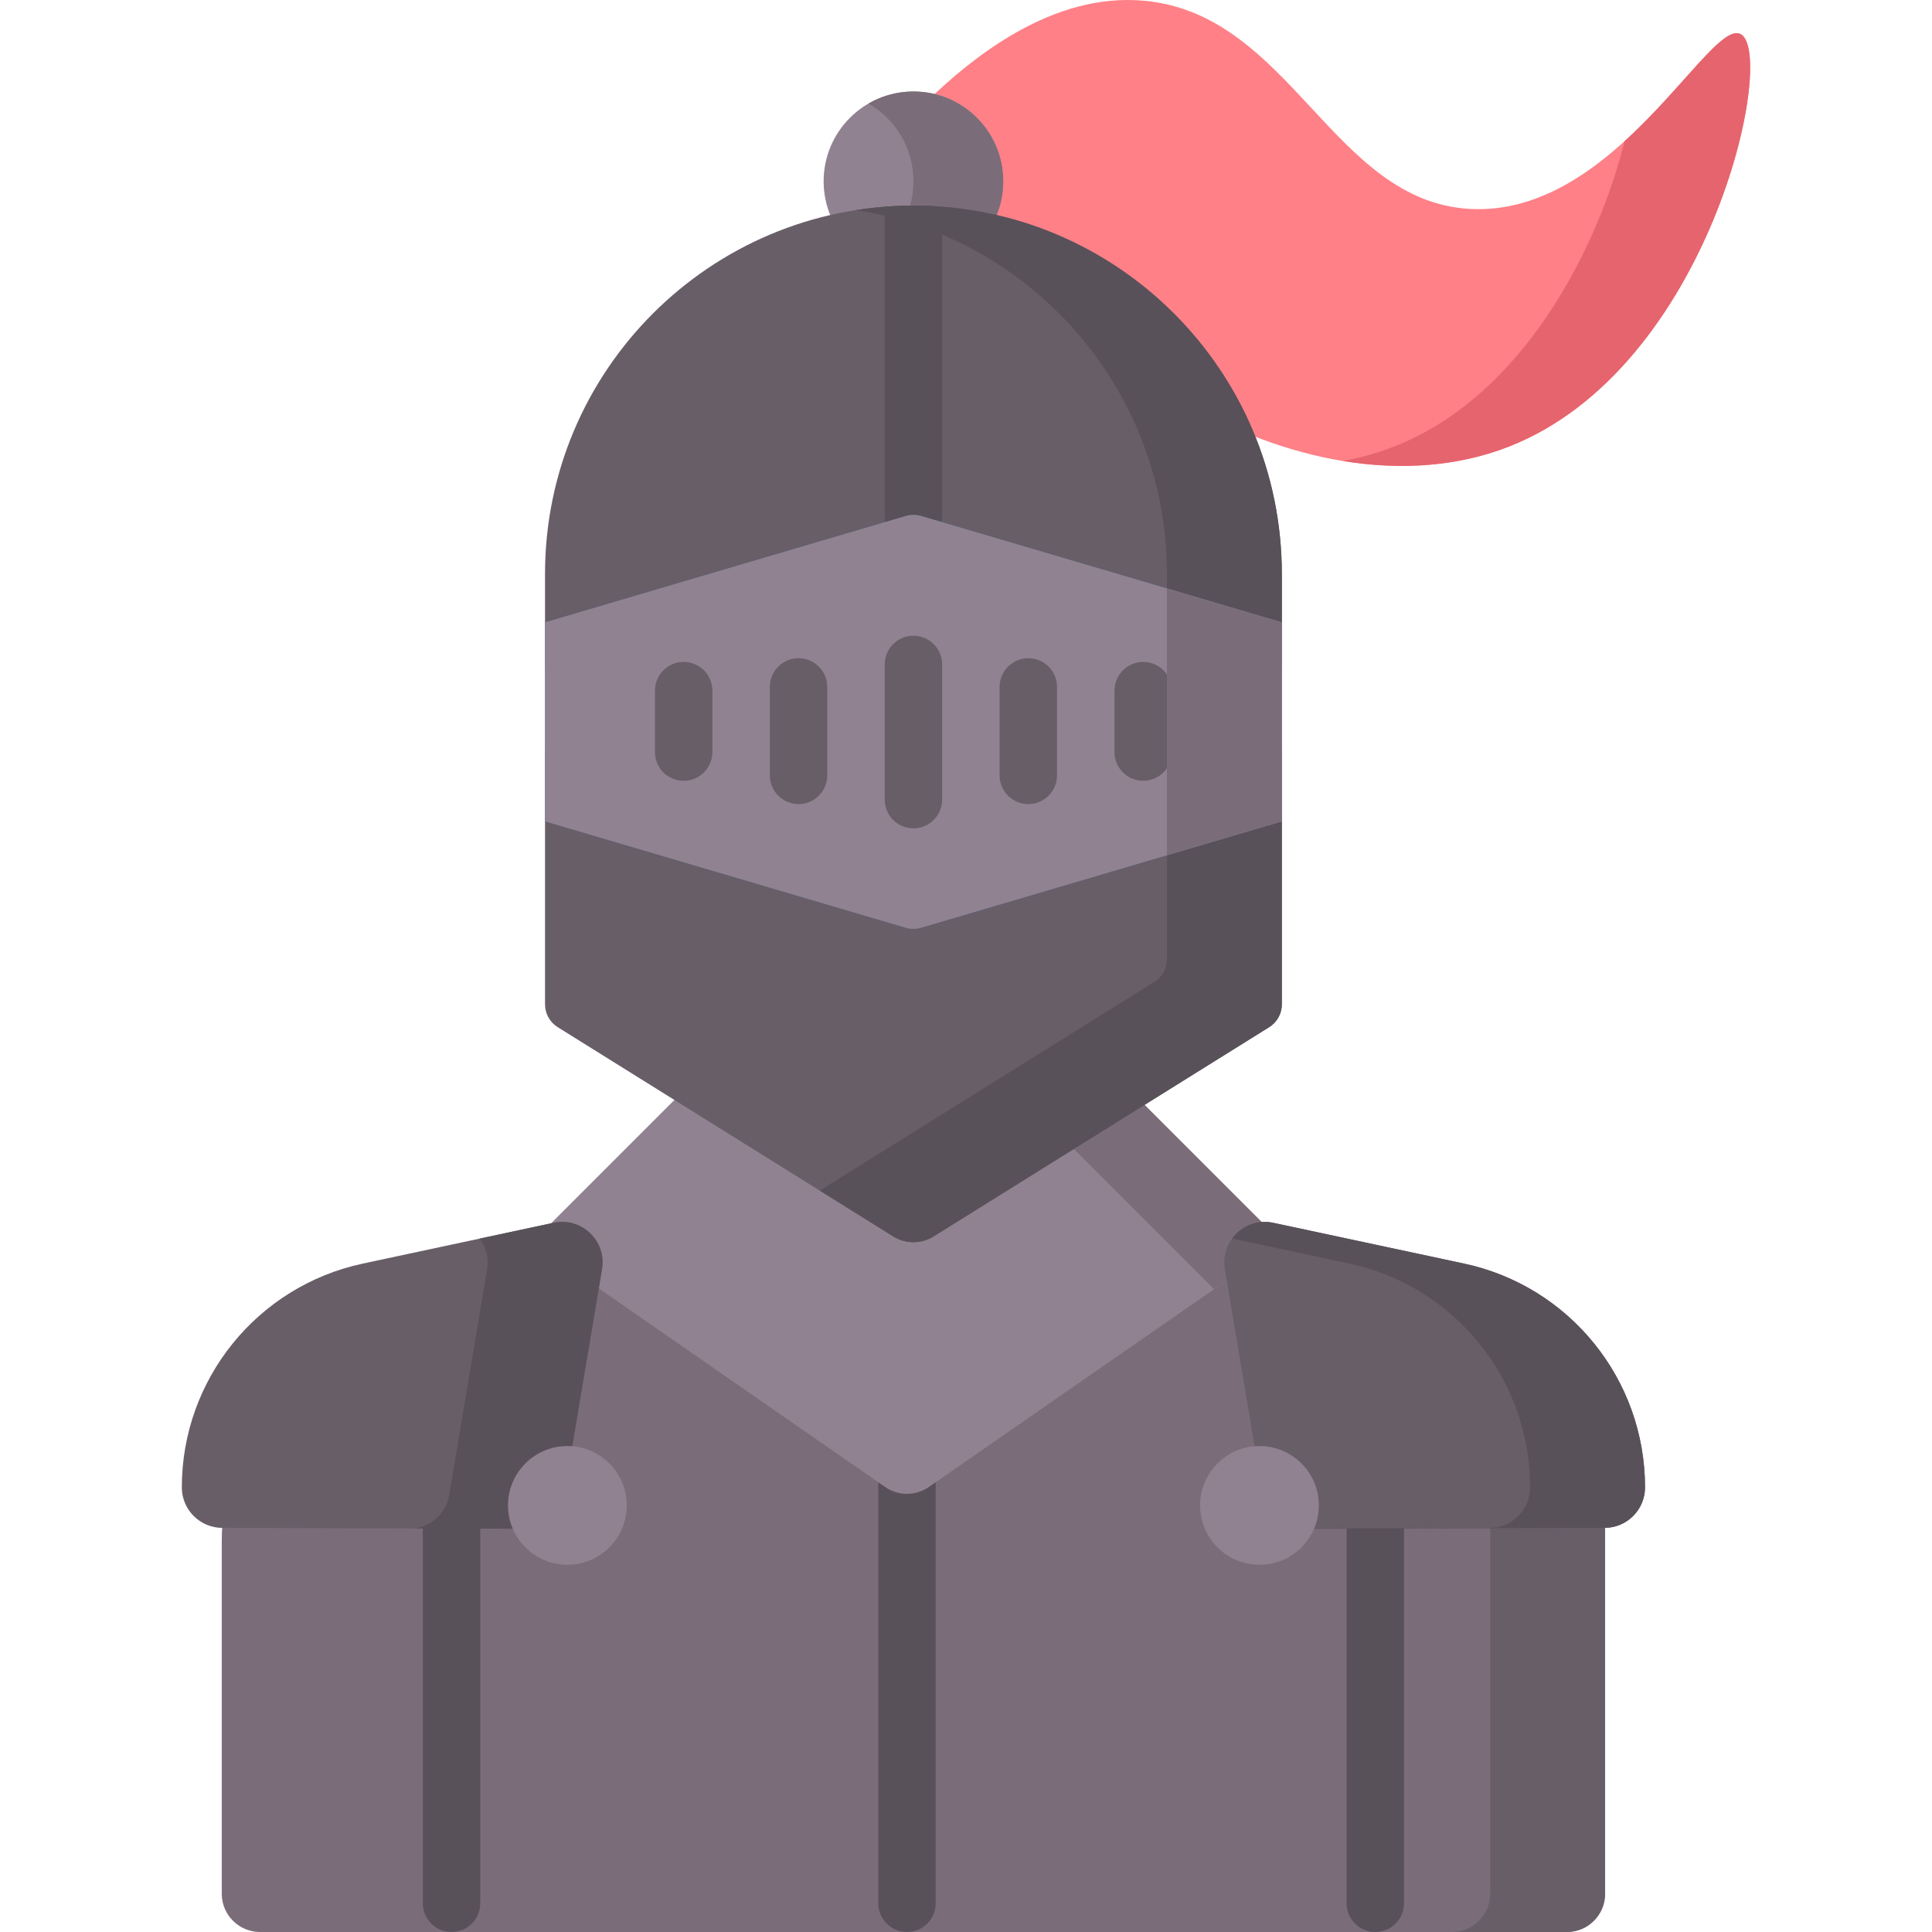 <svg id="Capa_1" enable-background="new 0 0 512 512" height="512" viewBox="0 0 512 512" width="512"
    xmlns="http://www.w3.org/2000/svg">
    <g>
        <g>
            <path
                d="m242.352 30.148c15.183-15.529 36.802-32.178 60.905-29.946 38.893 3.603 49.809 53.175 86.352 55.168 38.671 2.109 63.824-51.367 71.842-46.238 9.313 5.957-8.421 88.465-61.645 109.247-47.476 18.538-118.082-14.033-157.454-88.231z"
                fill="#ff8087" />
            <g>
                <path
                    d="m461.451 9.132c-4.689-3-15.243 14.047-30.932 28.295-6.888 27.7-26.493 67.416-61.159 80.952-4.313 1.684-8.82 2.941-13.474 3.788 15.652 2.57 30.685 1.379 43.92-3.788 53.225-20.781 70.958-103.29 61.645-109.247z"
                    fill="#e6646e" />
            </g>
            <g>
                <path
                    d="m425.365 501.851v-93.534c0-25.414-16.224-47.991-40.311-56.096l-85.654-28.82c-8.029-2.702-13.437-10.227-13.437-18.699v-32.126h-87.793v32.126c0 8.471-5.408 15.997-13.437 18.699l-85.654 28.821c-24.087 8.105-40.311 30.682-40.311 56.096v93.534c0 5.605 4.544 10.149 10.149 10.149h346.299c5.605-.001 10.149-4.545 10.149-10.15z"
                    fill="#7a6d79" />
                <path
                    d="m394.919 393.094v108.757c0 5.605-4.544 10.149-10.149 10.149h30.446c5.605 0 10.149-4.544 10.149-10.149v-108.757z"
                    fill="#685e68" />
                <g>
                    <path
                        d="m372.084 504.388c0 4.204-3.408 7.612-7.612 7.612s-7.611-3.407-7.611-7.612v-99.257c0-4.204 3.408-7.611 7.611-7.611 4.204 0 7.612 3.407 7.612 7.611"
                        fill="#595159" />
                </g>
                <g>
                    <path
                        d="m119.66 512c-4.204 0-7.611-3.407-7.611-7.612v-99.312c0-4.204 3.408-7.612 7.611-7.612s7.611 3.407 7.611 7.612v99.312c.001 4.205-3.407 7.612-7.611 7.612z"
                        fill="#595159" />
                </g>
                <g>
                    <path
                        d="m240.363 512c-4.204 0-7.611-3.407-7.611-7.612v-123.729c0-4.204 3.408-7.611 7.611-7.611 4.204 0 7.611 3.407 7.611 7.611v123.729c0 4.205-3.407 7.612-7.611 7.612z"
                        fill="#595159" />
                </g>
                <path
                    d="m339.697 329.195-93.551 64.878c-3.478 2.412-8.089 2.412-11.567 0l-93.551-64.878 99.335-99.335z"
                    fill="#918291" />
                <path d="m321.719 341.663 17.978-12.468-99.334-99.334-15.223 15.222z" fill="#7a6d79" />
                <path
                    d="m425.24 404.902-79.982.231c-5.257.015-9.752-3.777-10.622-8.962l-10.041-59.837c-1.254-7.476 5.423-13.863 12.836-12.279l50.553 10.807c27.974 5.98 47.964 30.695 47.964 59.301 0 5.919-4.789 10.722-10.708 10.739z"
                    fill="#685e68" />
                <path
                    d="m387.984 334.862-50.553-10.807c-4.401-.941-8.527.939-10.904 4.177l31.011 6.629c27.974 5.98 47.964 30.695 47.964 59.301 0 5.919-4.789 10.722-10.708 10.739l-50.834.146c.427.051.859.085 1.298.084l79.982-.23c5.919-.017 10.708-4.82 10.708-10.739 0-28.605-19.99-53.32-47.964-59.3z"
                    fill="#595159" />
                <g>
                    <circle cx="333.773" cy="398.95" fill="#918291" r="15.73" />
                </g>
                <g>
                    <path
                        d="m58.893 404.902 79.982.231c5.257.015 9.752-3.777 10.622-8.962l10.041-59.837c1.254-7.476-5.423-13.863-12.836-12.279l-50.553 10.807c-27.974 5.98-47.964 30.695-47.964 59.301 0 5.919 4.789 10.722 10.708 10.739z"
                        fill="#685e68" />
                    <path
                        d="m146.702 324.056-19.542 4.177c1.627 2.217 2.441 5.063 1.932 8.101l-10.042 59.836c-.797 4.751-4.641 8.324-9.324 8.878l29.148.084c5.257.015 9.752-3.778 10.622-8.962l10.041-59.836c1.255-7.476-5.422-13.863-12.835-12.278z"
                        fill="#595159" />
                    <g>
                        <circle cx="150.36" cy="398.95" fill="#918291" r="15.73" />
                    </g>
                </g>
                <circle cx="242.067" cy="48.046" fill="#918291" r="23.797" />
                <path
                    d="m242.067 24.249c-4.336 0-8.397 1.166-11.898 3.192 7.111 4.115 11.898 11.799 11.898 20.606s-4.788 16.49-11.898 20.605c3.501 2.026 7.562 3.192 11.898 3.192 13.143 0 23.797-10.654 23.797-23.797s-10.655-23.798-23.797-23.798z"
                    fill="#7a6d79" />
                <path
                    d="m242.067 54.487c-53.92 0-97.631 43.711-97.631 97.631v24.153h195.262v-24.153c-.001-53.921-43.711-97.631-97.631-97.631z"
                    fill="#685e68" />
                <path
                    d="m242.067 54.487c-5.179 0-10.262.407-15.223 1.184 46.689 7.31 82.408 47.706 82.408 96.447v24.153h30.446v-24.153c-.001-53.921-43.711-97.631-97.631-97.631z"
                    fill="#595159" />
                <path
                    d="m242.066 144.091c4.204 0 7.611-3.407 7.611-7.612v-81.7c-2.511-.194-5.049-.293-7.61-.293-2.562 0-5.1.1-7.612.294v81.699c-.001 4.205 3.407 7.612 7.611 7.612z"
                    fill="#595159" />
                <path
                    d="m336.353 272.201-88.915 55.456c-3.287 2.05-7.454 2.05-10.741 0l-88.915-55.456c-2.08-1.298-3.345-3.576-3.345-6.028v-66.997h195.262v66.997c-.002 2.452-1.266 4.731-3.346 6.028z"
                    fill="#685e68" />
                <path
                    d="m309.251 199.176v55.006c0 2.452-1.264 4.73-3.345 6.028l-88.676 55.307 19.465 12.141c3.287 2.05 7.454 2.05 10.741 0l88.915-55.456c2.08-1.297 3.345-3.576 3.345-6.028v-66.997h-30.445z"
                    fill="#595159" />
                <g>
                    <path
                        d="m339.697 217.65-95.516 28.171c-1.377.406-2.853.406-4.23 0l-95.516-28.171v-52.695l95.516-28.171c1.377-.406 2.853-.406 4.23 0l95.516 28.171z"
                        fill="#4e8db7" />
                    <path
                        d="m339.697 217.65-95.516 28.171c-1.377.406-2.853.406-4.23 0l-95.516-28.171v-52.695l95.516-28.171c1.377-.406 2.853-.406 4.23 0l95.516 28.171z"
                        fill="#918291" />
                    <g>
                        <g>
                            <path
                                d="m242.067 219.517c-4.204 0-7.611-3.407-7.611-7.611v-35.824c0-4.204 3.408-7.611 7.611-7.611 4.204 0 7.611 3.407 7.611 7.611v35.824c0 4.204-3.408 7.611-7.611 7.611z"
                                fill="#685e68" />
                        </g>
                        <g>
                            <path
                                d="m272.513 213.093c-4.204 0-7.611-3.407-7.611-7.611v-23.442c0-4.204 3.408-7.611 7.611-7.611 4.204 0 7.612 3.407 7.612 7.611v23.442c-.001 4.204-3.409 7.611-7.612 7.611z"
                                fill="#685e68" />
                        </g>
                        <g>
                            <path
                                d="m302.959 206.924c-4.204 0-7.612-3.407-7.612-7.611v-16.286c0-4.204 3.408-7.611 7.612-7.611s7.611 3.407 7.611 7.611v16.286c0 4.203-3.408 7.611-7.611 7.611z"
                                fill="#685e68" />
                        </g>
                        <g>
                            <path
                                d="m211.621 213.093c-4.204 0-7.611-3.407-7.611-7.611v-23.442c0-4.204 3.408-7.611 7.611-7.611 4.204 0 7.611 3.407 7.611 7.611v23.442c0 4.204-3.408 7.611-7.611 7.611z"
                                fill="#685e68" />
                        </g>
                        <g>
                            <path
                                d="m181.175 206.924c-4.204 0-7.611-3.407-7.611-7.611v-16.286c0-4.204 3.408-7.611 7.611-7.611 4.204 0 7.611 3.407 7.611 7.611v16.286c0 4.203-3.408 7.611-7.611 7.611z"
                                fill="#685e68" />
                        </g>
                    </g>
                </g>
            </g>
        </g>
        <path d="m309.251 155.975v70.654l30.446-8.979v-52.695z" fill="#7a6d79" />
    </g>
</svg>